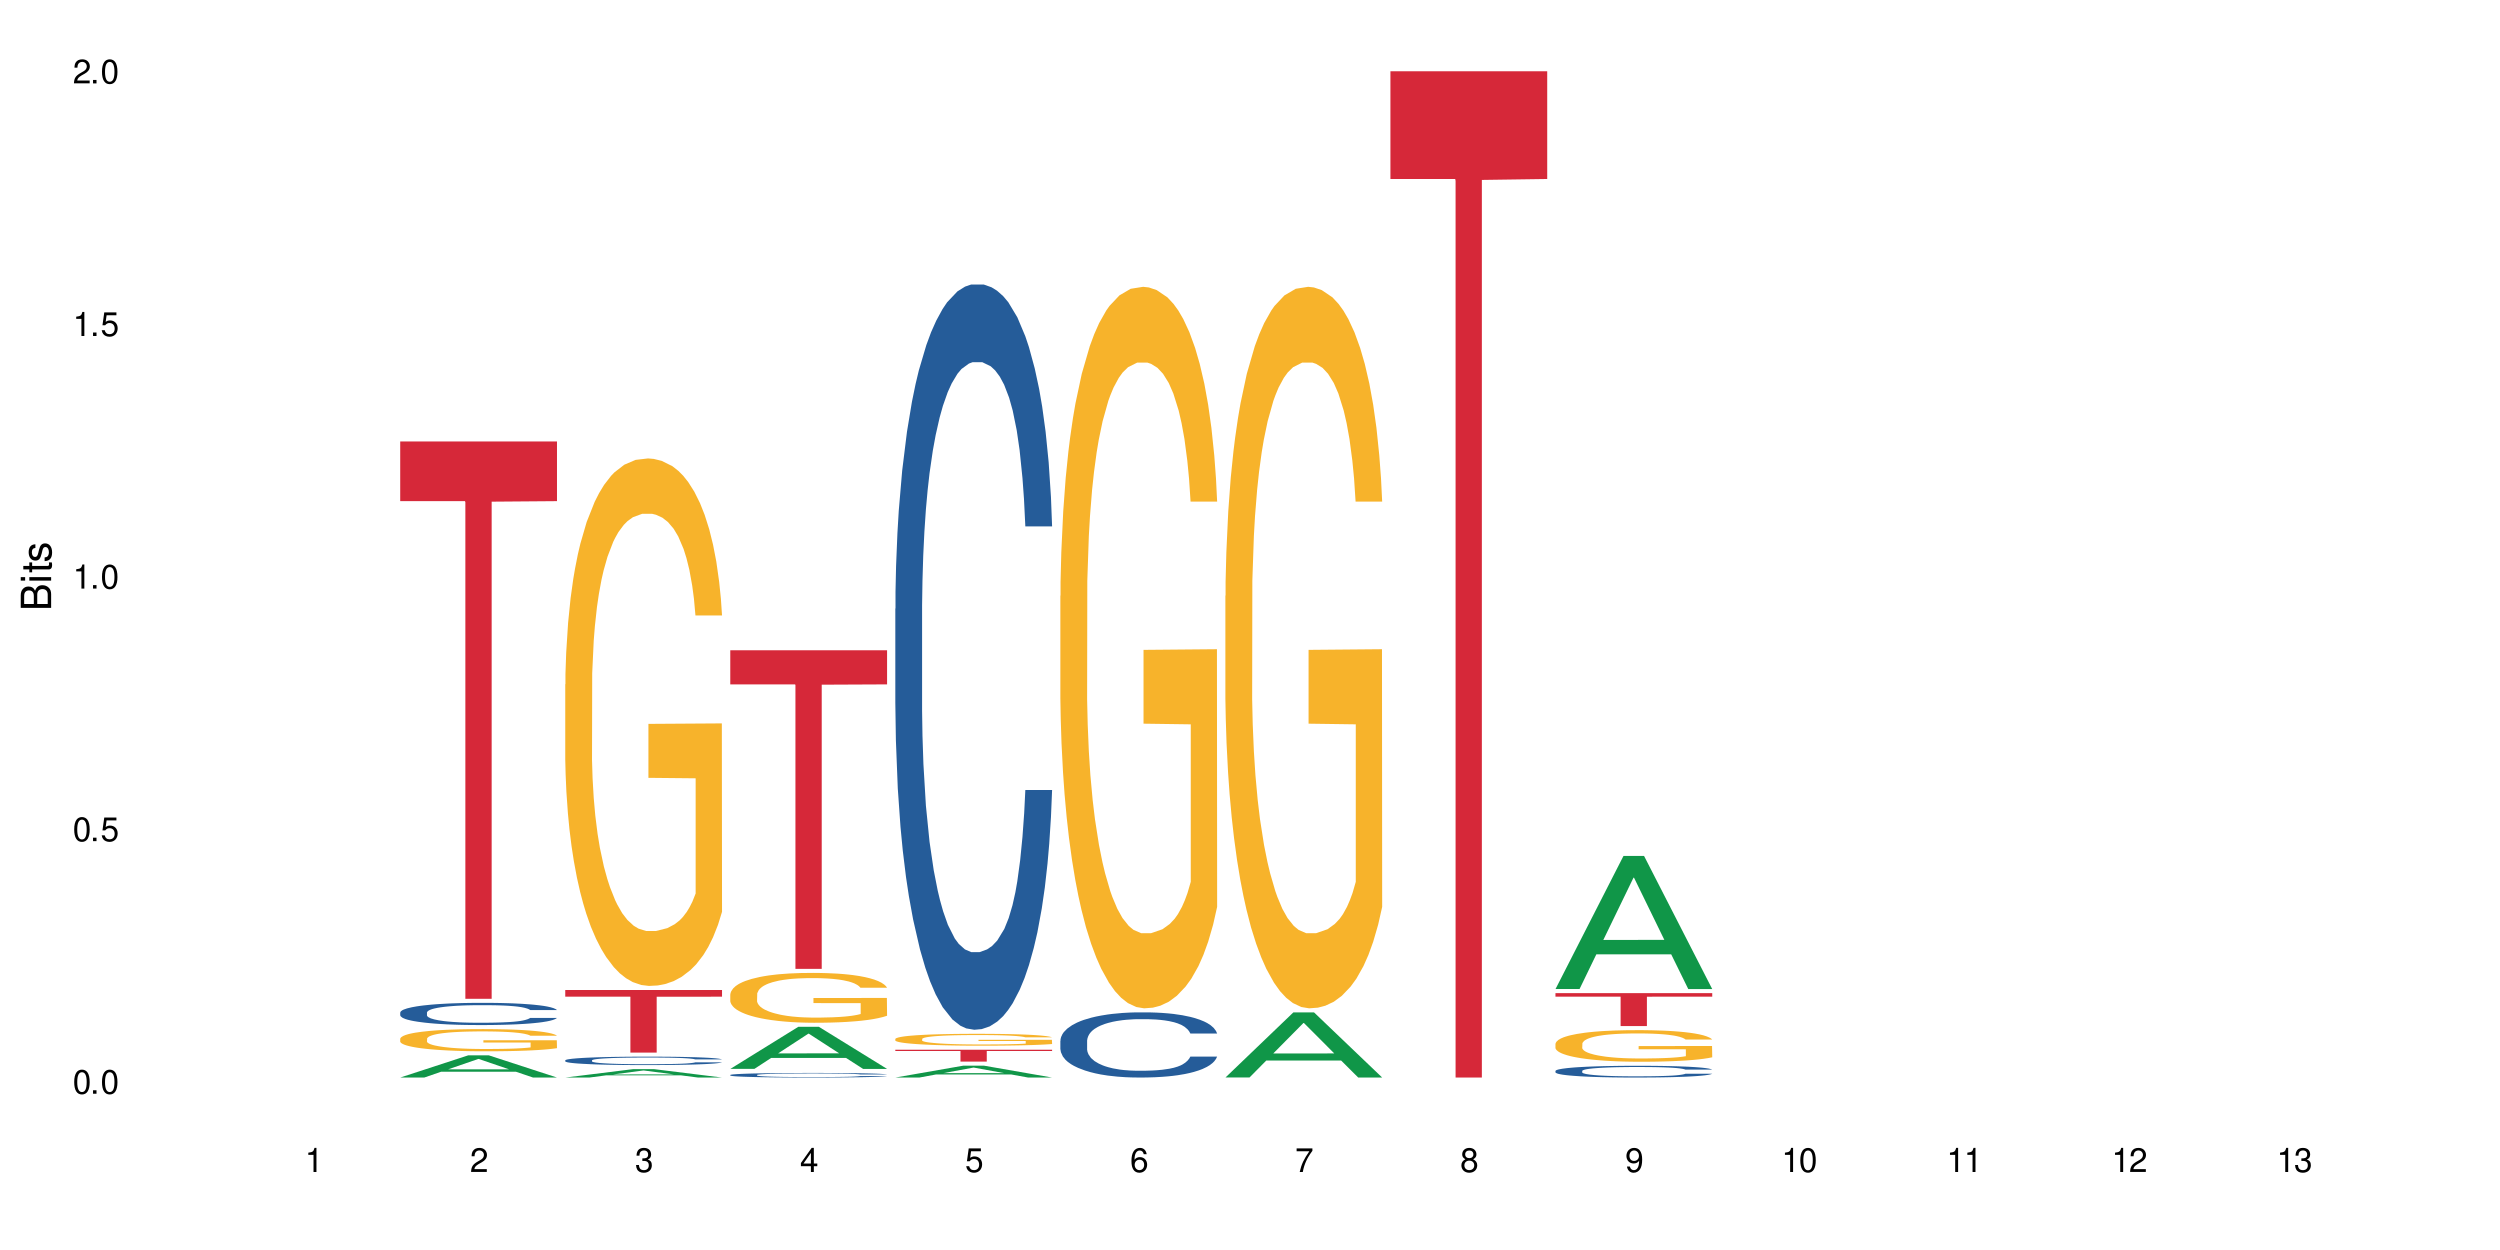 <?xml version="1.0" encoding="UTF-8"?>
<svg xmlns="http://www.w3.org/2000/svg" xmlns:xlink="http://www.w3.org/1999/xlink" width="720" height="360" viewBox="0 0 720 360">
<defs>
<g>
<g id="glyph-0-0">
</g>
<g id="glyph-0-1">
<path d="M 2.641 -6.938 C 2 -6.938 1.422 -6.656 1.078 -6.172 C 0.641 -5.562 0.406 -4.641 0.406 -3.359 C 0.406 -1.016 1.188 0.219 2.641 0.219 C 4.078 0.219 4.859 -1.016 4.859 -3.297 C 4.859 -4.641 4.656 -5.547 4.203 -6.172 C 3.844 -6.656 3.281 -6.938 2.641 -6.938 Z M 2.641 -6.188 C 3.547 -6.188 4 -5.25 4 -3.375 C 4 -1.406 3.562 -0.484 2.625 -0.484 C 1.734 -0.484 1.281 -1.438 1.281 -3.344 C 1.281 -5.25 1.734 -6.188 2.641 -6.188 Z M 2.641 -6.188 "/>
</g>
<g id="glyph-0-2">
<path d="M 1.828 -1 L 0.828 -1 L 0.828 0 L 1.828 0 Z M 1.828 -1 "/>
</g>
<g id="glyph-0-3">
<path d="M 4.562 -6.797 L 1.062 -6.797 L 0.547 -3.094 L 1.328 -3.094 C 1.719 -3.562 2.047 -3.734 2.578 -3.734 C 3.484 -3.734 4.062 -3.109 4.062 -2.094 C 4.062 -1.125 3.484 -0.531 2.578 -0.531 C 1.828 -0.531 1.375 -0.906 1.188 -1.672 L 0.328 -1.672 C 0.453 -1.109 0.547 -0.844 0.75 -0.594 C 1.125 -0.078 1.828 0.219 2.594 0.219 C 3.969 0.219 4.922 -0.781 4.922 -2.219 C 4.922 -3.562 4.031 -4.484 2.719 -4.484 C 2.25 -4.484 1.859 -4.359 1.469 -4.062 L 1.734 -5.969 L 4.562 -5.969 Z M 4.562 -6.797 "/>
</g>
<g id="glyph-0-4">
<path d="M 2.484 -4.938 L 2.484 0 L 3.328 0 L 3.328 -6.938 L 2.766 -6.938 C 2.469 -5.875 2.281 -5.734 0.984 -5.562 L 0.984 -4.938 Z M 2.484 -4.938 "/>
</g>
<g id="glyph-0-5">
<path d="M 4.859 -0.828 L 1.281 -0.828 C 1.359 -1.406 1.672 -1.781 2.5 -2.281 L 3.469 -2.828 C 4.406 -3.344 4.906 -4.062 4.906 -4.906 C 4.906 -5.484 4.672 -6.031 4.266 -6.406 C 3.859 -6.766 3.375 -6.938 2.719 -6.938 C 1.859 -6.938 1.219 -6.625 0.844 -6.031 C 0.609 -5.672 0.5 -5.234 0.484 -4.531 L 1.328 -4.531 C 1.359 -5.016 1.406 -5.281 1.531 -5.516 C 1.75 -5.938 2.188 -6.203 2.703 -6.203 C 3.469 -6.203 4.031 -5.641 4.031 -4.891 C 4.031 -4.344 3.719 -3.859 3.125 -3.516 L 2.234 -3 C 0.812 -2.172 0.406 -1.531 0.328 -0.016 L 4.859 -0.016 Z M 4.859 -0.828 "/>
</g>
<g id="glyph-0-6">
<path d="M 2.125 -3.188 L 2.578 -3.188 C 3.5 -3.188 3.984 -2.766 3.984 -1.922 C 3.984 -1.062 3.469 -0.531 2.594 -0.531 C 1.656 -0.531 1.203 -1 1.156 -2.016 L 0.312 -2.016 C 0.344 -1.453 0.438 -1.094 0.609 -0.781 C 0.953 -0.109 1.625 0.219 2.547 0.219 C 3.953 0.219 4.859 -0.625 4.859 -1.938 C 4.859 -2.828 4.516 -3.297 3.703 -3.594 C 4.344 -3.844 4.656 -4.328 4.656 -5.031 C 4.656 -6.219 3.875 -6.938 2.578 -6.938 C 1.203 -6.938 0.484 -6.172 0.453 -4.703 L 1.297 -4.703 C 1.312 -5.125 1.344 -5.359 1.453 -5.578 C 1.641 -5.969 2.062 -6.203 2.594 -6.203 C 3.344 -6.203 3.797 -5.75 3.797 -5 C 3.797 -4.516 3.609 -4.219 3.25 -4.047 C 3.016 -3.953 2.703 -3.922 2.125 -3.906 Z M 2.125 -3.188 "/>
</g>
<g id="glyph-0-7">
<path d="M 3.141 -1.672 L 3.141 0 L 3.984 0 L 3.984 -1.672 L 4.984 -1.672 L 4.984 -2.438 L 3.984 -2.438 L 3.984 -6.938 L 3.359 -6.938 L 0.266 -2.578 L 0.266 -1.672 Z M 3.141 -2.438 L 1 -2.438 L 3.141 -5.5 Z M 3.141 -2.438 "/>
</g>
<g id="glyph-0-8">
<path d="M 4.781 -5.125 C 4.609 -6.266 3.891 -6.938 2.844 -6.938 C 2.094 -6.938 1.422 -6.578 1.031 -5.953 C 0.594 -5.266 0.406 -4.422 0.406 -3.172 C 0.406 -2 0.578 -1.25 0.984 -0.641 C 1.359 -0.078 1.953 0.219 2.703 0.219 C 3.984 0.219 4.922 -0.75 4.922 -2.094 C 4.922 -3.375 4.062 -4.281 2.844 -4.281 C 2.172 -4.281 1.641 -4.031 1.281 -3.516 C 1.281 -5.234 1.828 -6.188 2.797 -6.188 C 3.391 -6.188 3.797 -5.797 3.938 -5.125 Z M 2.734 -3.531 C 3.547 -3.531 4.062 -2.953 4.062 -2.031 C 4.062 -1.156 3.484 -0.531 2.703 -0.531 C 1.922 -0.531 1.328 -1.188 1.328 -2.078 C 1.328 -2.938 1.906 -3.531 2.734 -3.531 Z M 2.734 -3.531 "/>
</g>
<g id="glyph-0-9">
<path d="M 4.984 -6.797 L 0.438 -6.797 L 0.438 -5.969 L 4.109 -5.969 C 2.5 -3.656 1.828 -2.234 1.328 0 L 2.219 0 C 2.594 -2.172 3.453 -4.047 4.984 -6.094 Z M 4.984 -6.797 "/>
</g>
<g id="glyph-0-10">
<path d="M 3.75 -3.656 C 4.469 -4.094 4.688 -4.438 4.688 -5.078 C 4.688 -6.172 3.844 -6.938 2.641 -6.938 C 1.438 -6.938 0.594 -6.172 0.594 -5.094 C 0.594 -4.438 0.812 -4.094 1.516 -3.656 C 0.734 -3.266 0.359 -2.703 0.359 -1.922 C 0.359 -0.656 1.281 0.219 2.641 0.219 C 3.984 0.219 4.922 -0.656 4.922 -1.922 C 4.922 -2.703 4.531 -3.266 3.75 -3.656 Z M 2.641 -6.188 C 3.359 -6.188 3.812 -5.75 3.812 -5.062 C 3.812 -4.406 3.344 -3.984 2.641 -3.984 C 1.922 -3.984 1.453 -4.406 1.453 -5.078 C 1.453 -5.75 1.922 -6.188 2.641 -6.188 Z M 2.641 -3.266 C 3.484 -3.266 4.062 -2.719 4.062 -1.906 C 4.062 -1.078 3.484 -0.531 2.625 -0.531 C 1.797 -0.531 1.219 -1.094 1.219 -1.906 C 1.219 -2.719 1.781 -3.266 2.641 -3.266 Z M 2.641 -3.266 "/>
</g>
<g id="glyph-0-11">
<path d="M 0.516 -1.578 C 0.672 -0.453 1.406 0.219 2.438 0.219 C 3.188 0.219 3.859 -0.141 4.266 -0.766 C 4.688 -1.453 4.891 -2.297 4.891 -3.547 C 4.891 -4.719 4.703 -5.453 4.312 -6.078 C 3.938 -6.641 3.344 -6.938 2.594 -6.938 C 1.297 -6.938 0.359 -5.969 0.359 -4.625 C 0.359 -3.344 1.234 -2.453 2.453 -2.453 C 3.094 -2.453 3.578 -2.672 4.016 -3.203 C 4 -1.484 3.469 -0.531 2.5 -0.531 C 1.906 -0.531 1.484 -0.906 1.359 -1.578 Z M 2.578 -6.203 C 3.375 -6.203 3.969 -5.531 3.969 -4.641 C 3.969 -3.797 3.391 -3.188 2.547 -3.188 C 1.734 -3.188 1.234 -3.766 1.234 -4.688 C 1.234 -5.562 1.797 -6.203 2.578 -6.203 Z M 2.578 -6.203 "/>
</g>
<g id="glyph-1-0">
</g>
<g id="glyph-1-1">
<path d="M 0 -0.953 L 0 -4.891 C 0 -5.719 -0.234 -6.344 -0.734 -6.797 C -1.188 -7.234 -1.812 -7.469 -2.5 -7.469 C -3.547 -7.469 -4.188 -7 -4.625 -5.875 C -4.984 -6.688 -5.625 -7.094 -6.531 -7.094 C -7.172 -7.094 -7.734 -6.859 -8.141 -6.391 C -8.562 -5.922 -8.75 -5.344 -8.75 -4.5 L -8.75 -0.953 Z M -4.984 -2.062 L -7.766 -2.062 L -7.766 -4.219 C -7.766 -4.844 -7.688 -5.203 -7.453 -5.5 C -7.219 -5.812 -6.859 -5.969 -6.375 -5.969 C -5.891 -5.969 -5.531 -5.812 -5.297 -5.5 C -5.062 -5.203 -4.984 -4.844 -4.984 -4.219 Z M -0.984 -2.062 L -4 -2.062 L -4 -4.781 C -4 -5.766 -3.438 -6.359 -2.484 -6.359 C -1.547 -6.359 -0.984 -5.766 -0.984 -4.781 Z M -0.984 -2.062 "/>
</g>
<g id="glyph-1-2">
<path d="M -6.281 -1.797 L -6.281 -0.797 L 0 -0.797 L 0 -1.797 Z M -8.75 -1.797 L -8.75 -0.797 L -7.484 -0.797 L -7.484 -1.797 Z M -8.75 -1.797 "/>
</g>
<g id="glyph-1-3">
<path d="M -6.281 -3.047 L -6.281 -2.016 L -8.016 -2.016 L -8.016 -1.016 L -6.281 -1.016 L -6.281 -0.172 L -5.469 -0.172 L -5.469 -1.016 L -0.719 -1.016 C -0.078 -1.016 0.281 -1.453 0.281 -2.234 C 0.281 -2.5 0.25 -2.719 0.188 -3.047 L -0.641 -3.047 C -0.609 -2.906 -0.594 -2.766 -0.594 -2.562 C -0.594 -2.141 -0.719 -2.016 -1.156 -2.016 L -5.469 -2.016 L -5.469 -3.047 Z M -6.281 -3.047 "/>
</g>
<g id="glyph-1-4">
<path d="M -4.531 -5.25 C -5.766 -5.25 -6.469 -4.422 -6.469 -2.969 C -6.469 -1.516 -5.719 -0.562 -4.547 -0.562 C -3.562 -0.562 -3.094 -1.062 -2.734 -2.562 L -2.516 -3.484 C -2.344 -4.188 -2.094 -4.469 -1.641 -4.469 C -1.047 -4.469 -0.641 -3.875 -0.641 -3 C -0.641 -2.453 -0.797 -2 -1.062 -1.75 C -1.25 -1.594 -1.422 -1.531 -1.875 -1.469 L -1.875 -0.406 C -0.422 -0.453 0.281 -1.266 0.281 -2.922 C 0.281 -4.5 -0.5 -5.516 -1.719 -5.516 C -2.656 -5.516 -3.172 -4.984 -3.469 -3.734 L -3.703 -2.766 C -3.891 -1.953 -4.156 -1.609 -4.594 -1.609 C -5.188 -1.609 -5.547 -2.125 -5.547 -2.938 C -5.547 -3.75 -5.203 -4.172 -4.531 -4.203 Z M -4.531 -5.25 "/>
</g>
</g>
</defs>
<rect x="-72" y="-36" width="864" height="432" fill="rgb(100%, 100%, 100%)" fill-opacity="1"/>
<path fill-rule="nonzero" fill="rgb(6.275%, 58.824%, 28.235%)" fill-opacity="1" d="M 115.262 310.328 L 115.309 310.32 L 134.848 303.938 L 140.781 303.938 L 160.414 310.332 L 153.516 310.332 L 148.598 308.664 L 127.031 308.664 L 122.207 310.328 L 115.262 310.328 L 129.105 307.973 L 146.617 307.969 L 137.887 304.984 L 137.789 304.977 L 137.691 304.996 L 129.059 307.969 L 129.105 307.973 Z M 115.262 310.328 "/>
<path fill-rule="nonzero" fill="rgb(14.51%, 36.078%, 60%)" fill-opacity="1" d="M 115.262 291.605 L 115.316 291.598 L 115.316 291.457 L 115.48 291.234 L 115.867 290.953 L 116.254 290.762 L 117.242 290.418 L 118.621 290.086 L 120.051 289.828 L 121.098 289.676 L 122.035 289.559 L 124.184 289.34 L 125.559 289.23 L 127.047 289.133 L 128.863 289.031 L 130.184 288.973 L 133.156 288.879 L 135.359 288.84 L 137.066 288.82 L 140.758 288.82 L 142.961 288.844 L 144.555 288.875 L 146.316 288.922 L 147.805 288.973 L 150.395 289.102 L 152.707 289.266 L 153.75 289.359 L 155.402 289.539 L 156.672 289.715 L 157.551 289.867 L 158.543 290.086 L 159.422 290.348 L 160.086 290.645 L 160.414 290.895 L 152.707 290.895 L 152.32 290.664 L 151.879 290.48 L 151.055 290.242 L 150.227 290.074 L 149.07 289.902 L 148.023 289.793 L 146.594 289.68 L 145.328 289.609 L 144.004 289.559 L 142.738 289.523 L 140.316 289.488 L 137.508 289.488 L 136.461 289.5 L 134.312 289.547 L 133.156 289.586 L 131.504 289.668 L 130.348 289.746 L 128.973 289.863 L 128.035 289.961 L 126.879 290.113 L 126.055 290.246 L 125.117 290.441 L 124.566 290.586 L 124.07 290.75 L 123.633 290.941 L 123.301 291.148 L 123.082 291.363 L 122.969 291.574 L 122.969 292.48 L 123.082 292.691 L 123.355 292.938 L 124.07 293.293 L 125.117 293.602 L 126.328 293.848 L 127.484 294.023 L 128.145 294.105 L 129.027 294.199 L 130.402 294.316 L 132.387 294.434 L 133.543 294.48 L 135.305 294.527 L 137.121 294.551 L 139.547 294.551 L 141.691 294.527 L 143.125 294.496 L 144.609 294.449 L 146.648 294.352 L 147.914 294.258 L 149.016 294.145 L 149.844 294.035 L 150.395 293.941 L 151.219 293.762 L 151.879 293.562 L 152.375 293.355 L 152.707 293.16 L 160.414 293.16 L 160.086 293.391 L 159.59 293.621 L 159.094 293.789 L 158.324 293.996 L 157.441 294.176 L 156.176 294.379 L 155.129 294.516 L 153.75 294.66 L 152.484 294.773 L 151.109 294.871 L 149.07 294.988 L 147.75 295.047 L 146.316 295.098 L 144.609 295.145 L 142.465 295.188 L 140.152 295.211 L 138.004 295.215 L 135.691 295.203 L 133.984 295.18 L 131.727 295.129 L 128.918 295.023 L 126.879 294.91 L 125.281 294.801 L 123.906 294.684 L 122.363 294.527 L 120.383 294.27 L 119.172 294.07 L 118.344 293.906 L 117.41 293.68 L 116.746 293.473 L 115.977 293.148 L 115.426 292.73 L 115.262 292.41 Z M 115.262 291.605 "/>
<path fill-rule="nonzero" fill="rgb(96.863%, 70.196%, 16.863%)" fill-opacity="1" d="M 115.262 299.117 L 115.316 299.113 L 115.316 298.996 L 115.535 298.734 L 116.086 298.371 L 116.805 298.074 L 117.574 297.84 L 118.07 297.719 L 118.895 297.543 L 119.609 297.414 L 121.43 297.152 L 123.742 296.906 L 125.008 296.801 L 126.438 296.699 L 128.477 296.59 L 129.414 296.551 L 132.277 296.457 L 135.523 296.398 L 139.105 296.379 L 140.758 296.387 L 143.016 296.41 L 146.098 296.473 L 147.859 296.531 L 149.238 296.59 L 150.668 296.664 L 152.43 296.781 L 154.082 296.922 L 155.402 297.062 L 156.727 297.238 L 157.828 297.426 L 158.762 297.629 L 159.59 297.875 L 160.086 298.078 L 160.414 298.285 L 152.762 298.285 L 152.32 298.078 L 151.824 297.922 L 151 297.73 L 150.172 297.59 L 149.348 297.477 L 147.805 297.324 L 146.484 297.23 L 144.832 297.152 L 143.234 297.098 L 141.418 297.062 L 140.316 297.051 L 137.398 297.051 L 134.754 297.094 L 133.211 297.141 L 132.109 297.188 L 130.57 297.273 L 129.633 297.344 L 129.082 297.391 L 127.43 297.57 L 126.328 297.734 L 125.723 297.844 L 124.953 298.02 L 124.402 298.18 L 123.797 298.41 L 123.465 298.586 L 123.023 298.984 L 122.969 300.035 L 123.137 300.258 L 123.465 300.496 L 123.906 300.707 L 124.566 300.93 L 125.227 301.098 L 126.383 301.324 L 127.375 301.477 L 128.145 301.578 L 129.633 301.734 L 130.238 301.789 L 131.672 301.891 L 133.156 301.973 L 134.973 302.043 L 136.352 302.078 L 138.555 302.109 L 141.363 302.109 L 144.668 302.074 L 146.758 302.027 L 148.191 301.98 L 149.125 301.938 L 150.281 301.875 L 151.109 301.816 L 151.879 301.754 L 152.816 301.652 L 152.816 300.258 L 139.215 300.25 L 139.215 299.598 L 160.359 299.59 L 160.414 301.875 L 159.258 302.031 L 157.828 302.184 L 156.449 302.301 L 155.02 302.402 L 152.98 302.512 L 151.328 302.582 L 148.797 302.664 L 146.484 302.715 L 144.059 302.75 L 141.914 302.77 L 139.379 302.773 L 137.121 302.762 L 134.699 302.727 L 132.773 302.68 L 131.012 302.621 L 129.246 302.547 L 127.047 302.422 L 125.613 302.324 L 124.125 302.203 L 122.641 302.055 L 121.316 301.898 L 120.438 301.777 L 119.555 301.637 L 118.621 301.461 L 117.738 301.262 L 117.078 301.082 L 116.473 300.875 L 116.031 300.684 L 115.59 300.422 L 115.371 300.211 L 115.262 300.031 Z M 115.262 299.117 "/>
<path fill-rule="nonzero" fill="rgb(83.922%, 15.686%, 22.353%)" fill-opacity="1" d="M 115.262 127.148 L 160.414 127.148 L 160.414 144.328 L 141.598 144.48 L 141.598 287.656 L 134.023 287.656 L 134.023 144.633 L 133.914 144.328 L 115.262 144.328 Z M 115.262 127.148 "/>
<path fill-rule="nonzero" fill="rgb(6.275%, 58.824%, 28.235%)" fill-opacity="1" d="M 162.793 310.332 L 162.84 310.328 L 182.379 307.906 L 188.312 307.906 L 207.945 310.332 L 201.047 310.332 L 196.125 309.699 L 174.562 309.699 L 169.738 310.332 L 162.793 310.332 L 176.637 309.438 L 194.148 309.434 L 185.418 308.305 L 185.32 308.301 L 185.223 308.309 L 176.59 309.434 L 176.637 309.438 Z M 162.793 310.332 "/>
<path fill-rule="nonzero" fill="rgb(14.51%, 36.078%, 60%)" fill-opacity="1" d="M 162.793 305.371 L 162.848 305.371 L 162.848 305.316 L 163.012 305.234 L 163.398 305.125 L 163.781 305.055 L 164.773 304.922 L 166.148 304.797 L 167.582 304.699 L 168.629 304.641 L 169.562 304.598 L 171.711 304.516 L 173.09 304.473 L 174.574 304.434 L 176.391 304.398 L 177.715 304.375 L 180.688 304.34 L 182.891 304.324 L 184.598 304.316 L 188.285 304.316 L 190.488 304.328 L 192.086 304.336 L 193.848 304.355 L 195.336 304.375 L 197.922 304.426 L 200.234 304.484 L 201.281 304.523 L 202.934 304.59 L 204.199 304.656 L 205.082 304.715 L 206.074 304.797 L 206.953 304.895 L 207.613 305.008 L 207.945 305.105 L 200.234 305.105 L 199.852 305.016 L 199.41 304.945 L 198.582 304.855 L 197.758 304.793 L 196.602 304.727 L 195.555 304.688 L 194.125 304.645 L 192.855 304.617 L 191.535 304.598 L 190.27 304.582 L 187.848 304.57 L 185.039 304.57 L 183.992 304.574 L 181.844 304.594 L 180.688 304.609 L 179.035 304.641 L 177.879 304.668 L 176.504 304.711 L 175.566 304.75 L 174.41 304.809 L 173.586 304.859 L 172.648 304.934 L 172.098 304.988 L 171.602 305.051 L 171.16 305.121 L 170.832 305.199 L 170.609 305.281 L 170.5 305.363 L 170.5 305.707 L 170.609 305.785 L 170.887 305.879 L 171.602 306.016 L 172.648 306.133 L 173.859 306.223 L 175.016 306.289 L 175.676 306.32 L 176.559 306.355 L 177.934 306.402 L 179.918 306.445 L 181.074 306.465 L 182.836 306.48 L 184.652 306.492 L 187.074 306.492 L 189.223 306.48 L 190.656 306.469 L 192.141 306.453 L 194.18 306.414 L 195.445 306.379 L 196.547 306.336 L 197.371 306.297 L 197.922 306.262 L 198.75 306.191 L 199.41 306.117 L 199.906 306.039 L 200.234 305.961 L 207.945 305.961 L 207.613 306.051 L 207.117 306.137 L 206.625 306.203 L 205.852 306.281 L 204.973 306.348 L 203.703 306.426 L 202.66 306.477 L 201.281 306.531 L 200.016 306.574 L 198.641 306.613 L 196.602 306.656 L 195.281 306.68 L 193.848 306.699 L 192.141 306.715 L 189.992 306.73 L 187.68 306.742 L 185.535 306.742 L 183.219 306.738 L 181.512 306.73 L 179.254 306.711 L 176.449 306.672 L 174.41 306.629 L 172.812 306.586 L 171.438 306.543 L 169.895 306.48 L 167.914 306.383 L 166.699 306.309 L 165.875 306.246 L 164.938 306.16 L 164.277 306.082 L 163.508 305.957 L 162.957 305.801 L 162.793 305.68 Z M 162.793 305.371 "/>
<path fill-rule="nonzero" fill="rgb(96.863%, 70.196%, 16.863%)" fill-opacity="1" d="M 162.793 197.098 L 162.848 196.961 L 162.848 194.184 L 163.066 187.941 L 163.617 179.34 L 164.332 172.266 L 165.105 166.715 L 165.602 163.801 L 166.426 159.637 L 167.141 156.586 L 168.957 150.344 L 171.27 144.516 L 172.539 142.02 L 173.969 139.66 L 176.008 137.023 L 176.941 136.051 L 179.805 133.832 L 183.055 132.445 L 186.633 132.027 L 188.285 132.168 L 190.543 132.723 L 193.629 134.25 L 195.391 135.637 L 196.766 137.023 L 198.199 138.828 L 199.961 141.602 L 201.613 144.934 L 202.934 148.262 L 204.254 152.422 L 205.355 156.863 L 206.293 161.719 L 207.117 167.547 L 207.613 172.402 L 207.945 177.258 L 200.289 177.258 L 199.852 172.402 L 199.355 168.656 L 198.527 164.078 L 197.703 160.75 L 196.875 158.113 L 195.336 154.504 L 194.012 152.285 L 192.363 150.344 L 190.766 149.094 L 188.949 148.262 L 187.848 147.984 L 184.926 147.984 L 182.285 148.957 L 180.742 150.066 L 179.641 151.176 L 178.098 153.258 L 177.164 154.922 L 176.613 156.031 L 174.961 160.332 L 173.859 164.215 L 173.254 166.852 L 172.484 171.016 L 171.934 174.762 L 171.328 180.312 L 170.996 184.473 L 170.555 193.906 L 170.5 218.883 L 170.664 224.152 L 170.996 229.84 L 171.438 234.836 L 172.098 240.109 L 172.758 244.133 L 173.914 249.543 L 174.906 253.148 L 175.676 255.508 L 177.164 259.254 L 177.77 260.504 L 179.199 263 L 180.688 264.941 L 182.504 266.609 L 183.883 267.441 L 186.082 268.133 L 188.891 268.133 L 192.195 267.301 L 194.289 266.191 L 195.719 265.082 L 196.656 264.109 L 197.812 262.586 L 198.641 261.195 L 199.41 259.672 L 200.348 257.312 L 200.348 224.152 L 186.746 224.016 L 186.746 208.477 L 207.891 208.336 L 207.945 262.586 L 206.789 266.332 L 205.355 269.938 L 203.98 272.711 L 202.547 275.07 L 200.512 277.707 L 198.859 279.371 L 196.324 281.316 L 194.012 282.562 L 191.59 283.395 L 189.441 283.812 L 186.91 283.949 L 184.652 283.672 L 182.23 282.84 L 180.301 281.73 L 178.539 280.344 L 176.777 278.539 L 174.574 275.625 L 173.145 273.27 L 171.656 270.355 L 170.172 266.887 L 168.848 263.141 L 167.969 260.227 L 167.086 256.895 L 166.148 252.734 L 165.27 248.016 L 164.609 243.715 L 164.004 238.859 L 163.562 234.281 L 163.121 228.039 L 162.902 223.043 L 162.793 218.742 Z M 162.793 197.098 "/>
<path fill-rule="nonzero" fill="rgb(83.922%, 15.686%, 22.353%)" fill-opacity="1" d="M 162.793 285.113 L 207.945 285.113 L 207.945 287.047 L 189.125 287.062 L 189.125 303.152 L 181.555 303.152 L 181.555 287.078 L 181.445 287.047 L 162.793 287.047 Z M 162.793 285.113 "/>
<path fill-rule="nonzero" fill="rgb(6.275%, 58.824%, 28.235%)" fill-opacity="1" d="M 210.32 307.836 L 210.371 307.824 L 229.906 295.723 L 235.84 295.723 L 255.477 307.848 L 248.578 307.848 L 243.656 304.684 L 222.094 304.684 L 217.27 307.836 L 210.32 307.836 L 224.168 303.375 L 241.68 303.363 L 232.945 297.703 L 232.852 297.691 L 232.754 297.727 L 224.117 303.363 L 224.168 303.375 Z M 210.32 307.836 "/>
<path fill-rule="nonzero" fill="rgb(14.51%, 36.078%, 60%)" fill-opacity="1" d="M 210.32 309.586 L 210.375 309.586 L 210.375 309.555 L 210.543 309.512 L 210.926 309.453 L 211.312 309.414 L 212.305 309.34 L 213.68 309.273 L 215.113 309.219 L 216.16 309.188 L 217.094 309.164 L 219.242 309.121 L 220.617 309.098 L 222.105 309.074 L 223.922 309.055 L 225.246 309.043 L 228.219 309.023 L 230.422 309.016 L 232.129 309.012 L 235.816 309.012 L 238.02 309.016 L 239.617 309.023 L 241.379 309.031 L 242.863 309.043 L 245.453 309.07 L 247.766 309.105 L 248.812 309.125 L 250.465 309.16 L 251.73 309.195 L 252.613 309.227 L 253.602 309.273 L 254.484 309.328 L 255.145 309.387 L 255.477 309.441 L 247.766 309.441 L 247.379 309.391 L 246.941 309.355 L 246.113 309.305 L 245.289 309.27 L 244.133 309.234 L 243.086 309.211 L 241.652 309.191 L 240.387 309.176 L 239.066 309.164 L 237.801 309.156 L 235.375 309.148 L 232.566 309.148 L 231.523 309.152 L 229.375 309.16 L 228.219 309.172 L 226.566 309.188 L 225.41 309.203 L 224.031 309.227 L 223.098 309.246 L 221.941 309.277 L 221.113 309.305 L 220.18 309.348 L 219.629 309.375 L 219.133 309.41 L 218.691 309.449 L 218.359 309.492 L 218.141 309.535 L 218.031 309.582 L 218.031 309.77 L 218.141 309.812 L 218.418 309.863 L 219.133 309.934 L 220.18 310 L 221.391 310.051 L 222.547 310.086 L 223.207 310.102 L 224.086 310.121 L 225.465 310.148 L 227.445 310.172 L 228.602 310.18 L 230.367 310.191 L 232.184 310.195 L 234.605 310.195 L 236.754 310.191 L 238.184 310.184 L 239.672 310.176 L 241.707 310.152 L 242.977 310.133 L 244.078 310.113 L 244.902 310.09 L 245.453 310.07 L 246.277 310.031 L 246.941 309.992 L 247.438 309.949 L 247.766 309.906 L 255.477 309.906 L 255.145 309.957 L 254.648 310.004 L 254.152 310.039 L 253.383 310.082 L 252.5 310.117 L 251.234 310.16 L 250.188 310.188 L 248.812 310.219 L 247.547 310.242 L 246.168 310.262 L 244.133 310.285 L 242.809 310.297 L 241.379 310.309 L 239.672 310.316 L 237.523 310.328 L 235.211 310.332 L 233.062 310.332 L 230.75 310.328 L 229.043 310.324 L 226.785 310.312 L 223.977 310.293 L 221.941 310.27 L 220.344 310.246 L 218.965 310.223 L 217.426 310.191 L 215.441 310.137 L 214.23 310.098 L 213.406 310.062 L 212.469 310.016 L 211.809 309.973 L 211.039 309.906 L 210.488 309.82 L 210.32 309.754 Z M 210.32 309.586 "/>
<path fill-rule="nonzero" fill="rgb(96.863%, 70.196%, 16.863%)" fill-opacity="1" d="M 210.32 286.348 L 210.375 286.332 L 210.375 286.07 L 210.598 285.48 L 211.148 284.668 L 211.863 284 L 212.633 283.473 L 213.129 283.199 L 213.957 282.805 L 214.672 282.516 L 216.488 281.926 L 218.801 281.375 L 220.066 281.141 L 221.5 280.914 L 223.539 280.668 L 224.473 280.574 L 227.336 280.363 L 230.586 280.234 L 234.164 280.195 L 235.816 280.207 L 238.074 280.262 L 241.156 280.402 L 242.922 280.535 L 244.297 280.668 L 245.73 280.836 L 247.492 281.098 L 249.145 281.414 L 250.465 281.73 L 251.785 282.121 L 252.887 282.543 L 253.824 283 L 254.648 283.551 L 255.145 284.012 L 255.477 284.469 L 247.82 284.469 L 247.379 284.012 L 246.887 283.656 L 246.059 283.223 L 245.234 282.91 L 244.406 282.66 L 242.863 282.32 L 241.543 282.109 L 239.891 281.926 L 238.293 281.809 L 236.477 281.73 L 235.375 281.703 L 232.457 281.703 L 229.816 281.793 L 228.273 281.898 L 227.172 282.004 L 225.629 282.203 L 224.695 282.359 L 224.145 282.465 L 222.492 282.871 L 221.391 283.238 L 220.785 283.488 L 220.012 283.879 L 219.461 284.234 L 218.855 284.758 L 218.527 285.152 L 218.086 286.043 L 218.031 288.406 L 218.195 288.902 L 218.527 289.441 L 218.965 289.914 L 219.629 290.414 L 220.289 290.793 L 221.445 291.305 L 222.438 291.645 L 223.207 291.867 L 224.695 292.223 L 225.301 292.34 L 226.73 292.578 L 228.219 292.762 L 230.035 292.918 L 231.41 292.996 L 233.613 293.062 L 236.422 293.062 L 239.727 292.984 L 241.82 292.879 L 243.25 292.773 L 244.188 292.68 L 245.344 292.539 L 246.168 292.406 L 246.941 292.262 L 247.875 292.039 L 247.875 288.902 L 234.273 288.891 L 234.273 287.422 L 255.422 287.41 L 255.477 292.539 L 254.32 292.891 L 252.887 293.234 L 251.512 293.496 L 250.078 293.719 L 248.043 293.969 L 246.391 294.125 L 243.855 294.309 L 241.543 294.426 L 239.121 294.504 L 236.973 294.543 L 234.441 294.559 L 232.184 294.531 L 229.758 294.453 L 227.832 294.348 L 226.07 294.215 L 224.309 294.047 L 222.105 293.77 L 220.672 293.547 L 219.188 293.273 L 217.699 292.945 L 216.379 292.59 L 215.496 292.312 L 214.617 292 L 213.68 291.605 L 212.801 291.16 L 212.137 290.754 L 211.531 290.293 L 211.094 289.863 L 210.652 289.27 L 210.43 288.801 L 210.32 288.391 Z M 210.32 286.348 "/>
<path fill-rule="nonzero" fill="rgb(83.922%, 15.686%, 22.353%)" fill-opacity="1" d="M 210.32 187.281 L 255.477 187.281 L 255.477 197.102 L 236.656 197.191 L 236.656 279.031 L 229.086 279.031 L 229.086 197.277 L 228.977 197.102 L 210.32 197.102 Z M 210.32 187.281 "/>
<path fill-rule="nonzero" fill="rgb(6.275%, 58.824%, 28.235%)" fill-opacity="1" d="M 257.852 310.328 L 257.898 310.324 L 277.438 306.91 L 283.371 306.91 L 303.004 310.332 L 296.105 310.332 L 291.188 309.438 L 269.621 309.438 L 264.797 310.328 L 257.852 310.328 L 271.695 309.07 L 289.207 309.066 L 280.477 307.469 L 280.379 307.465 L 280.285 307.477 L 271.648 309.066 L 271.695 309.07 Z M 257.852 310.328 "/>
<path fill-rule="nonzero" fill="rgb(14.51%, 36.078%, 60%)" fill-opacity="1" d="M 257.852 175.332 L 257.906 175.137 L 257.906 170.43 L 258.07 162.973 L 258.457 153.559 L 258.844 147.082 L 259.832 135.508 L 261.211 124.328 L 262.641 115.695 L 263.688 110.594 L 264.625 106.672 L 266.773 99.41 L 268.148 95.684 L 269.637 92.348 L 271.453 89.016 L 272.773 87.051 L 275.746 83.914 L 277.949 82.539 L 279.656 81.953 L 283.348 81.953 L 285.551 82.734 L 287.145 83.719 L 288.91 85.285 L 290.395 87.051 L 292.984 91.367 L 295.297 96.859 L 296.344 100 L 297.996 106.082 L 299.262 111.969 L 300.141 117.066 L 301.133 124.328 L 302.016 133.156 L 302.676 143.16 L 303.004 151.594 L 295.297 151.594 L 294.91 143.75 L 294.469 137.668 L 293.645 129.625 L 292.816 123.934 L 291.66 118.246 L 290.617 114.516 L 289.184 110.789 L 287.918 108.438 L 286.598 106.672 L 285.328 105.492 L 282.906 104.316 L 280.098 104.316 L 279.051 104.707 L 276.902 106.277 L 275.746 107.652 L 274.098 110.398 L 272.941 112.949 L 271.562 116.871 L 270.625 120.207 L 269.469 125.309 L 268.645 129.82 L 267.707 136.293 L 267.156 141.199 L 266.66 146.691 L 266.223 153.164 L 265.891 160.031 L 265.672 167.289 L 265.562 174.352 L 265.562 204.762 L 265.672 211.824 L 265.945 220.062 L 266.66 232.031 L 267.707 242.426 L 268.918 250.668 L 270.074 256.551 L 270.738 259.301 L 271.617 262.438 L 272.996 266.363 L 274.977 270.285 L 276.133 271.855 L 277.895 273.426 L 279.711 274.207 L 282.137 274.207 L 284.281 273.426 L 285.715 272.441 L 287.203 270.875 L 289.238 267.539 L 290.504 264.398 L 291.605 260.672 L 292.434 256.945 L 292.984 253.805 L 293.809 247.723 L 294.469 241.055 L 294.965 234.188 L 295.297 227.52 L 303.004 227.52 L 302.676 235.363 L 302.18 243.016 L 301.684 248.707 L 300.914 255.57 L 300.031 261.652 L 298.766 268.52 L 297.719 273.031 L 296.344 277.938 L 295.074 281.664 L 293.699 285 L 291.66 288.922 L 290.34 290.883 L 288.91 292.648 L 287.203 294.219 L 285.055 295.594 L 282.742 296.379 L 280.594 296.574 L 278.281 296.18 L 276.574 295.395 L 274.316 293.629 L 271.508 290.098 L 269.469 286.371 L 267.875 282.645 L 266.496 278.723 L 264.953 273.426 L 262.973 264.793 L 261.762 258.121 L 260.934 252.629 L 260 244.977 L 259.34 238.113 L 258.566 227.125 L 258.016 213.195 L 257.852 202.406 Z M 257.852 175.332 "/>
<path fill-rule="nonzero" fill="rgb(96.863%, 70.196%, 16.863%)" fill-opacity="1" d="M 257.852 299.203 L 257.906 299.199 L 257.906 299.137 L 258.125 298.996 L 258.676 298.805 L 259.395 298.645 L 260.164 298.52 L 260.66 298.453 L 261.484 298.359 L 262.203 298.289 L 264.02 298.148 L 266.332 298.02 L 267.598 297.961 L 269.031 297.91 L 271.066 297.852 L 272.004 297.828 L 274.867 297.777 L 278.117 297.746 L 281.695 297.738 L 283.348 297.742 L 285.605 297.754 L 288.688 297.789 L 290.449 297.82 L 291.828 297.852 L 293.258 297.891 L 295.02 297.953 L 296.672 298.027 L 297.996 298.102 L 299.316 298.195 L 300.418 298.297 L 301.352 298.406 L 302.18 298.539 L 302.676 298.648 L 303.004 298.758 L 295.352 298.758 L 294.91 298.648 L 294.414 298.562 L 293.59 298.461 L 292.762 298.383 L 291.938 298.324 L 290.395 298.242 L 289.074 298.195 L 287.422 298.148 L 285.824 298.121 L 284.008 298.102 L 282.906 298.098 L 279.988 298.098 L 277.344 298.117 L 275.805 298.145 L 274.703 298.168 L 273.16 298.215 L 272.223 298.254 L 271.672 298.277 L 270.02 298.375 L 268.918 298.461 L 268.312 298.523 L 267.543 298.617 L 266.992 298.699 L 266.387 298.824 L 266.055 298.918 L 265.617 299.133 L 265.562 299.695 L 265.727 299.812 L 266.055 299.941 L 266.496 300.055 L 267.156 300.172 L 267.82 300.262 L 268.977 300.383 L 269.965 300.465 L 270.738 300.52 L 272.223 300.602 L 272.828 300.633 L 274.262 300.688 L 275.746 300.73 L 277.566 300.77 L 278.941 300.789 L 281.145 300.805 L 283.953 300.805 L 287.258 300.785 L 289.348 300.758 L 290.781 300.734 L 291.719 300.711 L 292.875 300.68 L 293.699 300.648 L 294.469 300.613 L 295.406 300.559 L 295.406 299.812 L 281.805 299.809 L 281.805 299.461 L 302.949 299.457 L 303.004 300.68 L 301.848 300.762 L 300.418 300.844 L 299.039 300.906 L 297.609 300.961 L 295.57 301.02 L 293.918 301.059 L 291.387 301.102 L 289.074 301.129 L 286.652 301.148 L 284.504 301.156 L 281.969 301.16 L 279.711 301.152 L 277.289 301.137 L 275.363 301.109 L 273.602 301.078 L 271.84 301.039 L 269.637 300.973 L 268.203 300.918 L 266.719 300.852 L 265.23 300.773 L 263.91 300.691 L 263.027 300.625 L 262.148 300.551 L 261.211 300.457 L 260.328 300.352 L 259.668 300.254 L 259.062 300.145 L 258.621 300.039 L 258.184 299.898 L 257.961 299.789 L 257.852 299.691 Z M 257.852 299.203 "/>
<path fill-rule="nonzero" fill="rgb(83.922%, 15.686%, 22.353%)" fill-opacity="1" d="M 257.852 302.324 L 303.004 302.324 L 303.004 302.691 L 284.188 302.691 L 284.188 305.746 L 276.617 305.746 L 276.617 302.695 L 276.504 302.691 L 257.852 302.691 Z M 257.852 302.324 "/>
<path fill-rule="nonzero" fill="rgb(14.51%, 36.078%, 60%)" fill-opacity="1" d="M 305.383 299.73 L 305.438 299.711 L 305.438 299.301 L 305.602 298.648 L 305.988 297.824 L 306.371 297.258 L 307.363 296.246 L 308.742 295.27 L 310.172 294.512 L 311.219 294.066 L 312.156 293.723 L 314.301 293.09 L 315.68 292.762 L 317.164 292.473 L 318.984 292.18 L 320.305 292.008 L 323.277 291.734 L 325.48 291.613 L 327.188 291.562 L 330.879 291.562 L 333.078 291.633 L 334.676 291.719 L 336.438 291.855 L 337.926 292.008 L 340.512 292.387 L 342.828 292.867 L 343.871 293.141 L 345.523 293.672 L 346.789 294.188 L 347.672 294.633 L 348.664 295.27 L 349.543 296.039 L 350.203 296.914 L 350.535 297.652 L 342.828 297.652 L 342.441 296.969 L 342 296.434 L 341.176 295.73 L 340.348 295.234 L 339.191 294.738 L 338.145 294.41 L 336.715 294.086 L 335.449 293.879 L 334.125 293.723 L 332.859 293.621 L 330.438 293.52 L 327.629 293.52 L 326.582 293.551 L 324.434 293.691 L 323.277 293.809 L 321.625 294.051 L 320.469 294.273 L 319.094 294.617 L 318.156 294.906 L 317 295.355 L 316.176 295.75 L 315.238 296.316 L 314.688 296.742 L 314.191 297.223 L 313.75 297.789 L 313.422 298.391 L 313.199 299.027 L 313.09 299.645 L 313.09 302.305 L 313.199 302.922 L 313.477 303.641 L 314.191 304.688 L 315.238 305.598 L 316.449 306.316 L 317.605 306.832 L 318.266 307.074 L 319.148 307.348 L 320.523 307.691 L 322.508 308.035 L 323.664 308.172 L 325.426 308.309 L 327.242 308.375 L 329.664 308.375 L 331.812 308.309 L 333.246 308.223 L 334.73 308.086 L 336.77 307.793 L 338.035 307.52 L 339.137 307.191 L 339.961 306.867 L 340.512 306.594 L 341.34 306.059 L 342 305.477 L 342.496 304.875 L 342.828 304.293 L 350.535 304.293 L 350.203 304.98 L 349.711 305.648 L 349.215 306.145 L 348.441 306.746 L 347.562 307.277 L 346.297 307.879 L 345.25 308.273 L 343.871 308.703 L 342.605 309.027 L 341.23 309.32 L 339.191 309.664 L 337.871 309.836 L 336.438 309.988 L 334.73 310.125 L 332.586 310.246 L 330.27 310.316 L 328.125 310.332 L 325.812 310.297 L 324.105 310.23 L 321.848 310.074 L 319.039 309.766 L 317 309.441 L 315.402 309.113 L 314.027 308.77 L 312.484 308.309 L 310.504 307.555 L 309.293 306.969 L 308.465 306.488 L 307.531 305.82 L 306.867 305.219 L 306.098 304.258 L 305.547 303.039 L 305.383 302.098 Z M 305.383 299.73 "/>
<path fill-rule="nonzero" fill="rgb(96.863%, 70.196%, 16.863%)" fill-opacity="1" d="M 305.383 171.602 L 305.438 171.414 L 305.438 167.617 L 305.656 159.078 L 306.207 147.312 L 306.922 137.633 L 307.695 130.043 L 308.191 126.059 L 309.016 120.363 L 309.73 116.191 L 311.551 107.648 L 313.863 99.68 L 315.129 96.266 L 316.559 93.039 L 318.598 89.434 L 319.535 88.105 L 322.398 85.066 L 325.645 83.168 L 329.227 82.602 L 330.879 82.789 L 333.137 83.551 L 336.219 85.637 L 337.98 87.535 L 339.355 89.434 L 340.789 91.898 L 342.551 95.695 L 344.203 100.25 L 345.523 104.805 L 346.848 110.496 L 347.949 116.57 L 348.883 123.211 L 349.711 131.18 L 350.203 137.824 L 350.535 144.465 L 342.883 144.465 L 342.441 137.824 L 341.945 132.699 L 341.121 126.438 L 340.293 121.883 L 339.469 118.277 L 337.926 113.344 L 336.605 110.309 L 334.953 107.648 L 333.355 105.941 L 331.539 104.805 L 330.438 104.426 L 327.52 104.426 L 324.875 105.754 L 323.332 107.27 L 322.23 108.789 L 320.691 111.637 L 319.754 113.914 L 319.203 115.43 L 317.551 121.312 L 316.449 126.629 L 315.844 130.234 L 315.074 135.926 L 314.523 141.051 L 313.918 148.641 L 313.586 154.332 L 313.145 167.238 L 313.09 201.395 L 313.258 208.609 L 313.586 216.387 L 314.027 223.219 L 314.688 230.43 L 315.348 235.934 L 316.504 243.336 L 317.496 248.27 L 318.266 251.496 L 319.754 256.621 L 320.359 258.328 L 321.793 261.742 L 323.277 264.398 L 325.094 266.676 L 326.473 267.816 L 328.676 268.766 L 331.484 268.766 L 334.785 267.625 L 336.879 266.109 L 338.312 264.59 L 339.246 263.262 L 340.402 261.176 L 341.23 259.277 L 342 257.188 L 342.938 253.961 L 342.938 208.609 L 329.336 208.418 L 329.336 187.164 L 350.48 186.973 L 350.535 261.176 L 349.379 266.297 L 347.949 271.23 L 346.57 275.027 L 345.141 278.254 L 343.102 281.859 L 341.449 284.137 L 338.918 286.793 L 336.605 288.5 L 334.18 289.641 L 332.035 290.207 L 329.5 290.398 L 327.242 290.02 L 324.82 288.879 L 322.895 287.363 L 321.129 285.465 L 319.367 282.996 L 317.164 279.012 L 315.734 275.785 L 314.246 271.801 L 312.762 267.059 L 311.438 261.934 L 310.559 257.949 L 309.676 253.395 L 308.742 247.699 L 307.859 241.25 L 307.199 235.367 L 306.594 228.723 L 306.152 222.461 L 305.711 213.922 L 305.492 207.09 L 305.383 201.207 Z M 305.383 171.602 "/>
<path fill-rule="nonzero" fill="rgb(6.275%, 58.824%, 28.235%)" fill-opacity="1" d="M 352.91 310.316 L 352.961 310.297 L 372.496 291.562 L 378.43 291.562 L 398.066 310.332 L 391.168 310.332 L 386.246 305.434 L 364.684 305.434 L 359.859 310.316 L 352.91 310.316 L 366.758 303.406 L 384.27 303.387 L 375.535 294.629 L 375.441 294.613 L 375.344 294.664 L 366.707 303.387 L 366.758 303.406 Z M 352.91 310.316 "/>
<path fill-rule="nonzero" fill="rgb(96.863%, 70.196%, 16.863%)" fill-opacity="1" d="M 352.91 171.602 L 352.969 171.414 L 352.969 167.617 L 353.188 159.078 L 353.738 147.312 L 354.453 137.633 L 355.227 130.043 L 355.719 126.059 L 356.547 120.363 L 357.262 116.191 L 359.078 107.648 L 361.391 99.68 L 362.66 96.266 L 364.09 93.039 L 366.129 89.434 L 367.062 88.105 L 369.926 85.066 L 373.176 83.168 L 376.754 82.602 L 378.406 82.789 L 380.664 83.551 L 383.75 85.637 L 385.512 87.535 L 386.887 89.434 L 388.32 91.898 L 390.082 95.695 L 391.734 100.25 L 393.055 104.805 L 394.375 110.496 L 395.477 116.57 L 396.414 123.211 L 397.238 131.18 L 397.734 137.824 L 398.066 144.465 L 390.41 144.465 L 389.973 137.824 L 389.477 132.699 L 388.648 126.438 L 387.824 121.883 L 386.996 118.277 L 385.457 113.344 L 384.133 110.309 L 382.48 107.648 L 380.887 105.941 L 379.066 104.805 L 377.965 104.426 L 375.047 104.426 L 372.406 105.754 L 370.863 107.27 L 369.762 108.789 L 368.219 111.637 L 367.285 113.914 L 366.734 115.43 L 365.082 121.312 L 363.98 126.629 L 363.375 130.234 L 362.602 135.926 L 362.055 141.051 L 361.445 148.641 L 361.117 154.332 L 360.676 167.238 L 360.621 201.395 L 360.785 208.609 L 361.117 216.387 L 361.559 223.219 L 362.219 230.43 L 362.879 235.934 L 364.035 243.336 L 365.027 248.27 L 365.797 251.496 L 367.285 256.621 L 367.891 258.328 L 369.32 261.742 L 370.809 264.398 L 372.625 266.676 L 374.004 267.816 L 376.203 268.766 L 379.012 268.766 L 382.316 267.625 L 384.41 266.109 L 385.84 264.59 L 386.777 263.262 L 387.934 261.176 L 388.758 259.277 L 389.531 257.188 L 390.465 253.961 L 390.465 208.609 L 376.867 208.418 L 376.867 187.164 L 398.012 186.973 L 398.066 261.176 L 396.91 266.297 L 395.477 271.23 L 394.102 275.027 L 392.668 278.254 L 390.633 281.859 L 388.98 284.137 L 386.445 286.793 L 384.133 288.5 L 381.711 289.641 L 379.562 290.207 L 377.031 290.398 L 374.773 290.02 L 372.352 288.879 L 370.422 287.363 L 368.66 285.465 L 366.898 282.996 L 364.695 279.012 L 363.266 275.785 L 361.777 271.801 L 360.289 267.059 L 358.969 261.934 L 358.09 257.949 L 357.207 253.395 L 356.27 247.699 L 355.391 241.25 L 354.73 235.367 L 354.125 228.723 L 353.684 222.461 L 353.242 213.922 L 353.023 207.09 L 352.91 201.207 Z M 352.91 171.602 "/>
<path fill-rule="nonzero" fill="rgb(83.922%, 15.686%, 22.353%)" fill-opacity="1" d="M 400.441 20.527 L 445.598 20.527 L 445.598 51.547 L 426.777 51.82 L 426.777 310.332 L 419.207 310.332 L 419.207 52.094 L 419.098 51.547 L 400.441 51.547 Z M 400.441 20.527 "/>
<path fill-rule="nonzero" fill="rgb(6.275%, 58.824%, 28.235%)" fill-opacity="1" d="M 447.973 284.824 L 448.02 284.789 L 467.559 246.516 L 473.492 246.516 L 493.125 284.859 L 486.227 284.859 L 481.309 274.852 L 459.742 274.852 L 454.918 284.824 L 447.973 284.824 L 461.816 270.711 L 479.328 270.676 L 470.598 252.781 L 470.5 252.746 L 470.406 252.852 L 461.77 270.676 L 461.816 270.711 Z M 447.973 284.824 "/>
<path fill-rule="nonzero" fill="rgb(14.51%, 36.078%, 60%)" fill-opacity="1" d="M 447.973 308.422 L 448.027 308.418 L 448.027 308.344 L 448.191 308.227 L 448.578 308.078 L 448.965 307.977 L 449.953 307.793 L 451.332 307.617 L 452.762 307.48 L 453.809 307.398 L 454.746 307.336 L 456.895 307.223 L 458.27 307.164 L 459.758 307.113 L 461.574 307.059 L 462.895 307.027 L 465.867 306.98 L 468.07 306.957 L 469.777 306.949 L 473.469 306.949 L 475.672 306.961 L 477.266 306.977 L 479.027 307 L 480.516 307.027 L 483.105 307.098 L 485.418 307.184 L 486.465 307.23 L 488.113 307.328 L 489.383 307.422 L 490.262 307.5 L 491.254 307.617 L 492.137 307.754 L 492.797 307.914 L 493.125 308.047 L 485.418 308.047 L 485.031 307.922 L 484.59 307.828 L 483.766 307.699 L 482.938 307.609 L 481.781 307.52 L 480.734 307.461 L 479.305 307.402 L 478.039 307.367 L 476.715 307.336 L 475.449 307.32 L 473.027 307.301 L 470.219 307.301 L 469.172 307.305 L 467.023 307.332 L 465.867 307.352 L 464.215 307.395 L 463.059 307.438 L 461.684 307.5 L 460.746 307.551 L 459.59 307.633 L 458.766 307.703 L 457.828 307.805 L 457.277 307.883 L 456.781 307.969 L 456.344 308.07 L 456.012 308.18 L 455.793 308.293 L 455.68 308.406 L 455.68 308.883 L 455.793 308.996 L 456.066 309.125 L 456.781 309.316 L 457.828 309.48 L 459.039 309.609 L 460.195 309.703 L 460.859 309.746 L 461.738 309.793 L 463.117 309.855 L 465.098 309.918 L 466.254 309.941 L 468.016 309.969 L 469.832 309.98 L 472.258 309.98 L 474.402 309.969 L 475.836 309.953 L 477.32 309.926 L 479.359 309.875 L 480.625 309.824 L 481.727 309.766 L 482.555 309.707 L 483.105 309.656 L 483.93 309.562 L 484.59 309.457 L 485.086 309.348 L 485.418 309.242 L 493.125 309.242 L 492.797 309.367 L 492.301 309.488 L 491.805 309.578 L 491.035 309.688 L 490.152 309.781 L 488.887 309.891 L 487.84 309.961 L 486.465 310.039 L 485.195 310.098 L 483.82 310.148 L 481.781 310.211 L 480.461 310.242 L 479.027 310.27 L 477.32 310.297 L 475.176 310.316 L 472.863 310.328 L 470.715 310.332 L 468.402 310.328 L 466.695 310.312 L 464.438 310.285 L 461.629 310.23 L 459.59 310.172 L 457.996 310.113 L 456.617 310.051 L 455.074 309.969 L 453.094 309.832 L 451.883 309.727 L 451.055 309.641 L 450.121 309.52 L 449.461 309.41 L 448.688 309.238 L 448.137 309.016 L 447.973 308.848 Z M 447.973 308.422 "/>
<path fill-rule="nonzero" fill="rgb(96.863%, 70.196%, 16.863%)" fill-opacity="1" d="M 447.973 300.578 L 448.027 300.57 L 448.027 300.406 L 448.246 300.031 L 448.797 299.516 L 449.516 299.09 L 450.285 298.758 L 450.781 298.586 L 451.605 298.336 L 452.324 298.152 L 454.141 297.777 L 456.453 297.43 L 457.719 297.281 L 459.152 297.137 L 461.188 296.98 L 462.125 296.922 L 464.988 296.789 L 468.238 296.707 L 471.816 296.68 L 473.469 296.688 L 475.727 296.723 L 478.809 296.812 L 480.57 296.898 L 481.949 296.98 L 483.379 297.09 L 485.141 297.254 L 486.793 297.453 L 488.113 297.652 L 489.438 297.902 L 490.539 298.168 L 491.473 298.461 L 492.301 298.809 L 492.797 299.102 L 493.125 299.391 L 485.473 299.391 L 485.031 299.102 L 484.535 298.875 L 483.711 298.602 L 482.883 298.402 L 482.059 298.242 L 480.516 298.027 L 479.195 297.895 L 477.543 297.777 L 475.945 297.703 L 474.129 297.652 L 473.027 297.637 L 470.109 297.637 L 467.465 297.695 L 465.922 297.762 L 464.824 297.828 L 463.281 297.953 L 462.344 298.051 L 461.793 298.117 L 460.141 298.375 L 459.039 298.609 L 458.434 298.766 L 457.664 299.016 L 457.113 299.242 L 456.508 299.574 L 456.176 299.824 L 455.738 300.387 L 455.68 301.887 L 455.848 302.199 L 456.176 302.543 L 456.617 302.84 L 457.277 303.156 L 457.938 303.398 L 459.094 303.723 L 460.086 303.938 L 460.859 304.078 L 462.344 304.305 L 462.949 304.379 L 464.383 304.527 L 465.867 304.645 L 467.688 304.746 L 469.062 304.793 L 471.266 304.836 L 474.074 304.836 L 477.379 304.785 L 479.469 304.719 L 480.902 304.652 L 481.836 304.594 L 482.992 304.504 L 483.82 304.422 L 484.59 304.328 L 485.527 304.188 L 485.527 302.199 L 471.926 302.191 L 471.926 301.262 L 493.07 301.254 L 493.125 304.504 L 491.969 304.727 L 490.539 304.945 L 489.16 305.109 L 487.73 305.25 L 485.691 305.41 L 484.039 305.508 L 481.508 305.625 L 479.195 305.699 L 476.773 305.75 L 474.625 305.777 L 472.09 305.785 L 469.832 305.766 L 467.41 305.719 L 465.484 305.652 L 463.723 305.566 L 461.957 305.461 L 459.758 305.285 L 458.324 305.145 L 456.836 304.969 L 455.352 304.762 L 454.031 304.535 L 453.148 304.363 L 452.266 304.164 L 451.332 303.914 L 450.449 303.629 L 449.789 303.375 L 449.184 303.082 L 448.742 302.809 L 448.301 302.434 L 448.082 302.133 L 447.973 301.875 Z M 447.973 300.578 "/>
<path fill-rule="nonzero" fill="rgb(83.922%, 15.686%, 22.353%)" fill-opacity="1" d="M 447.973 286.023 L 493.125 286.023 L 493.125 287.039 L 474.309 287.051 L 474.309 295.516 L 466.734 295.516 L 466.734 287.059 L 466.625 287.039 L 447.973 287.039 Z M 447.973 286.023 "/>
<g fill="rgb(0%, 0%, 0%)" fill-opacity="1">
<use xlink:href="#glyph-0-1" x="20.965" y="314.993"/>
<use xlink:href="#glyph-0-2" x="25.965" y="314.993"/>
<use xlink:href="#glyph-0-1" x="28.965" y="314.993"/>
</g>
<g fill="rgb(0%, 0%, 0%)" fill-opacity="1">
<use xlink:href="#glyph-0-1" x="20.965" y="242.251"/>
<use xlink:href="#glyph-0-2" x="25.965" y="242.251"/>
<use xlink:href="#glyph-0-3" x="28.965" y="242.251"/>
</g>
<g fill="rgb(0%, 0%, 0%)" fill-opacity="1">
<use xlink:href="#glyph-0-4" x="20.965" y="169.509"/>
<use xlink:href="#glyph-0-2" x="25.965" y="169.509"/>
<use xlink:href="#glyph-0-1" x="28.965" y="169.509"/>
</g>
<g fill="rgb(0%, 0%, 0%)" fill-opacity="1">
<use xlink:href="#glyph-0-4" x="20.965" y="96.767"/>
<use xlink:href="#glyph-0-2" x="25.965" y="96.767"/>
<use xlink:href="#glyph-0-3" x="28.965" y="96.767"/>
</g>
<g fill="rgb(0%, 0%, 0%)" fill-opacity="1">
<use xlink:href="#glyph-0-5" x="20.965" y="24.024"/>
<use xlink:href="#glyph-0-2" x="25.965" y="24.024"/>
<use xlink:href="#glyph-0-1" x="28.965" y="24.024"/>
</g>
<g fill="rgb(0%, 0%, 0%)" fill-opacity="1">
<use xlink:href="#glyph-0-4" x="87.809" y="337.532"/>
</g>
<g fill="rgb(0%, 0%, 0%)" fill-opacity="1">
<use xlink:href="#glyph-0-5" x="135.34" y="337.532"/>
</g>
<g fill="rgb(0%, 0%, 0%)" fill-opacity="1">
<use xlink:href="#glyph-0-6" x="182.867" y="337.532"/>
</g>
<g fill="rgb(0%, 0%, 0%)" fill-opacity="1">
<use xlink:href="#glyph-0-7" x="230.398" y="337.532"/>
</g>
<g fill="rgb(0%, 0%, 0%)" fill-opacity="1">
<use xlink:href="#glyph-0-3" x="277.93" y="337.532"/>
</g>
<g fill="rgb(0%, 0%, 0%)" fill-opacity="1">
<use xlink:href="#glyph-0-8" x="325.457" y="337.532"/>
</g>
<g fill="rgb(0%, 0%, 0%)" fill-opacity="1">
<use xlink:href="#glyph-0-9" x="372.988" y="337.532"/>
</g>
<g fill="rgb(0%, 0%, 0%)" fill-opacity="1">
<use xlink:href="#glyph-0-10" x="420.52" y="337.532"/>
</g>
<g fill="rgb(0%, 0%, 0%)" fill-opacity="1">
<use xlink:href="#glyph-0-11" x="468.051" y="337.532"/>
</g>
<g fill="rgb(0%, 0%, 0%)" fill-opacity="1">
<use xlink:href="#glyph-0-4" x="513.078" y="337.532"/>
<use xlink:href="#glyph-0-1" x="518.078" y="337.532"/>
</g>
<g fill="rgb(0%, 0%, 0%)" fill-opacity="1">
<use xlink:href="#glyph-0-4" x="560.609" y="337.532"/>
<use xlink:href="#glyph-0-4" x="565.609" y="337.532"/>
</g>
<g fill="rgb(0%, 0%, 0%)" fill-opacity="1">
<use xlink:href="#glyph-0-4" x="608.141" y="337.532"/>
<use xlink:href="#glyph-0-5" x="613.141" y="337.532"/>
</g>
<g fill="rgb(0%, 0%, 0%)" fill-opacity="1">
<use xlink:href="#glyph-0-4" x="655.668" y="337.532"/>
<use xlink:href="#glyph-0-6" x="660.668" y="337.532"/>
</g>
<g fill="rgb(0%, 0%, 0%)" fill-opacity="1">
<use xlink:href="#glyph-1-1" x="14.725" y="176.012"/>
<use xlink:href="#glyph-1-2" x="14.725" y="168.012"/>
<use xlink:href="#glyph-1-3" x="14.725" y="165.012"/>
<use xlink:href="#glyph-1-4" x="14.725" y="162.012"/>
</g>
</svg>
